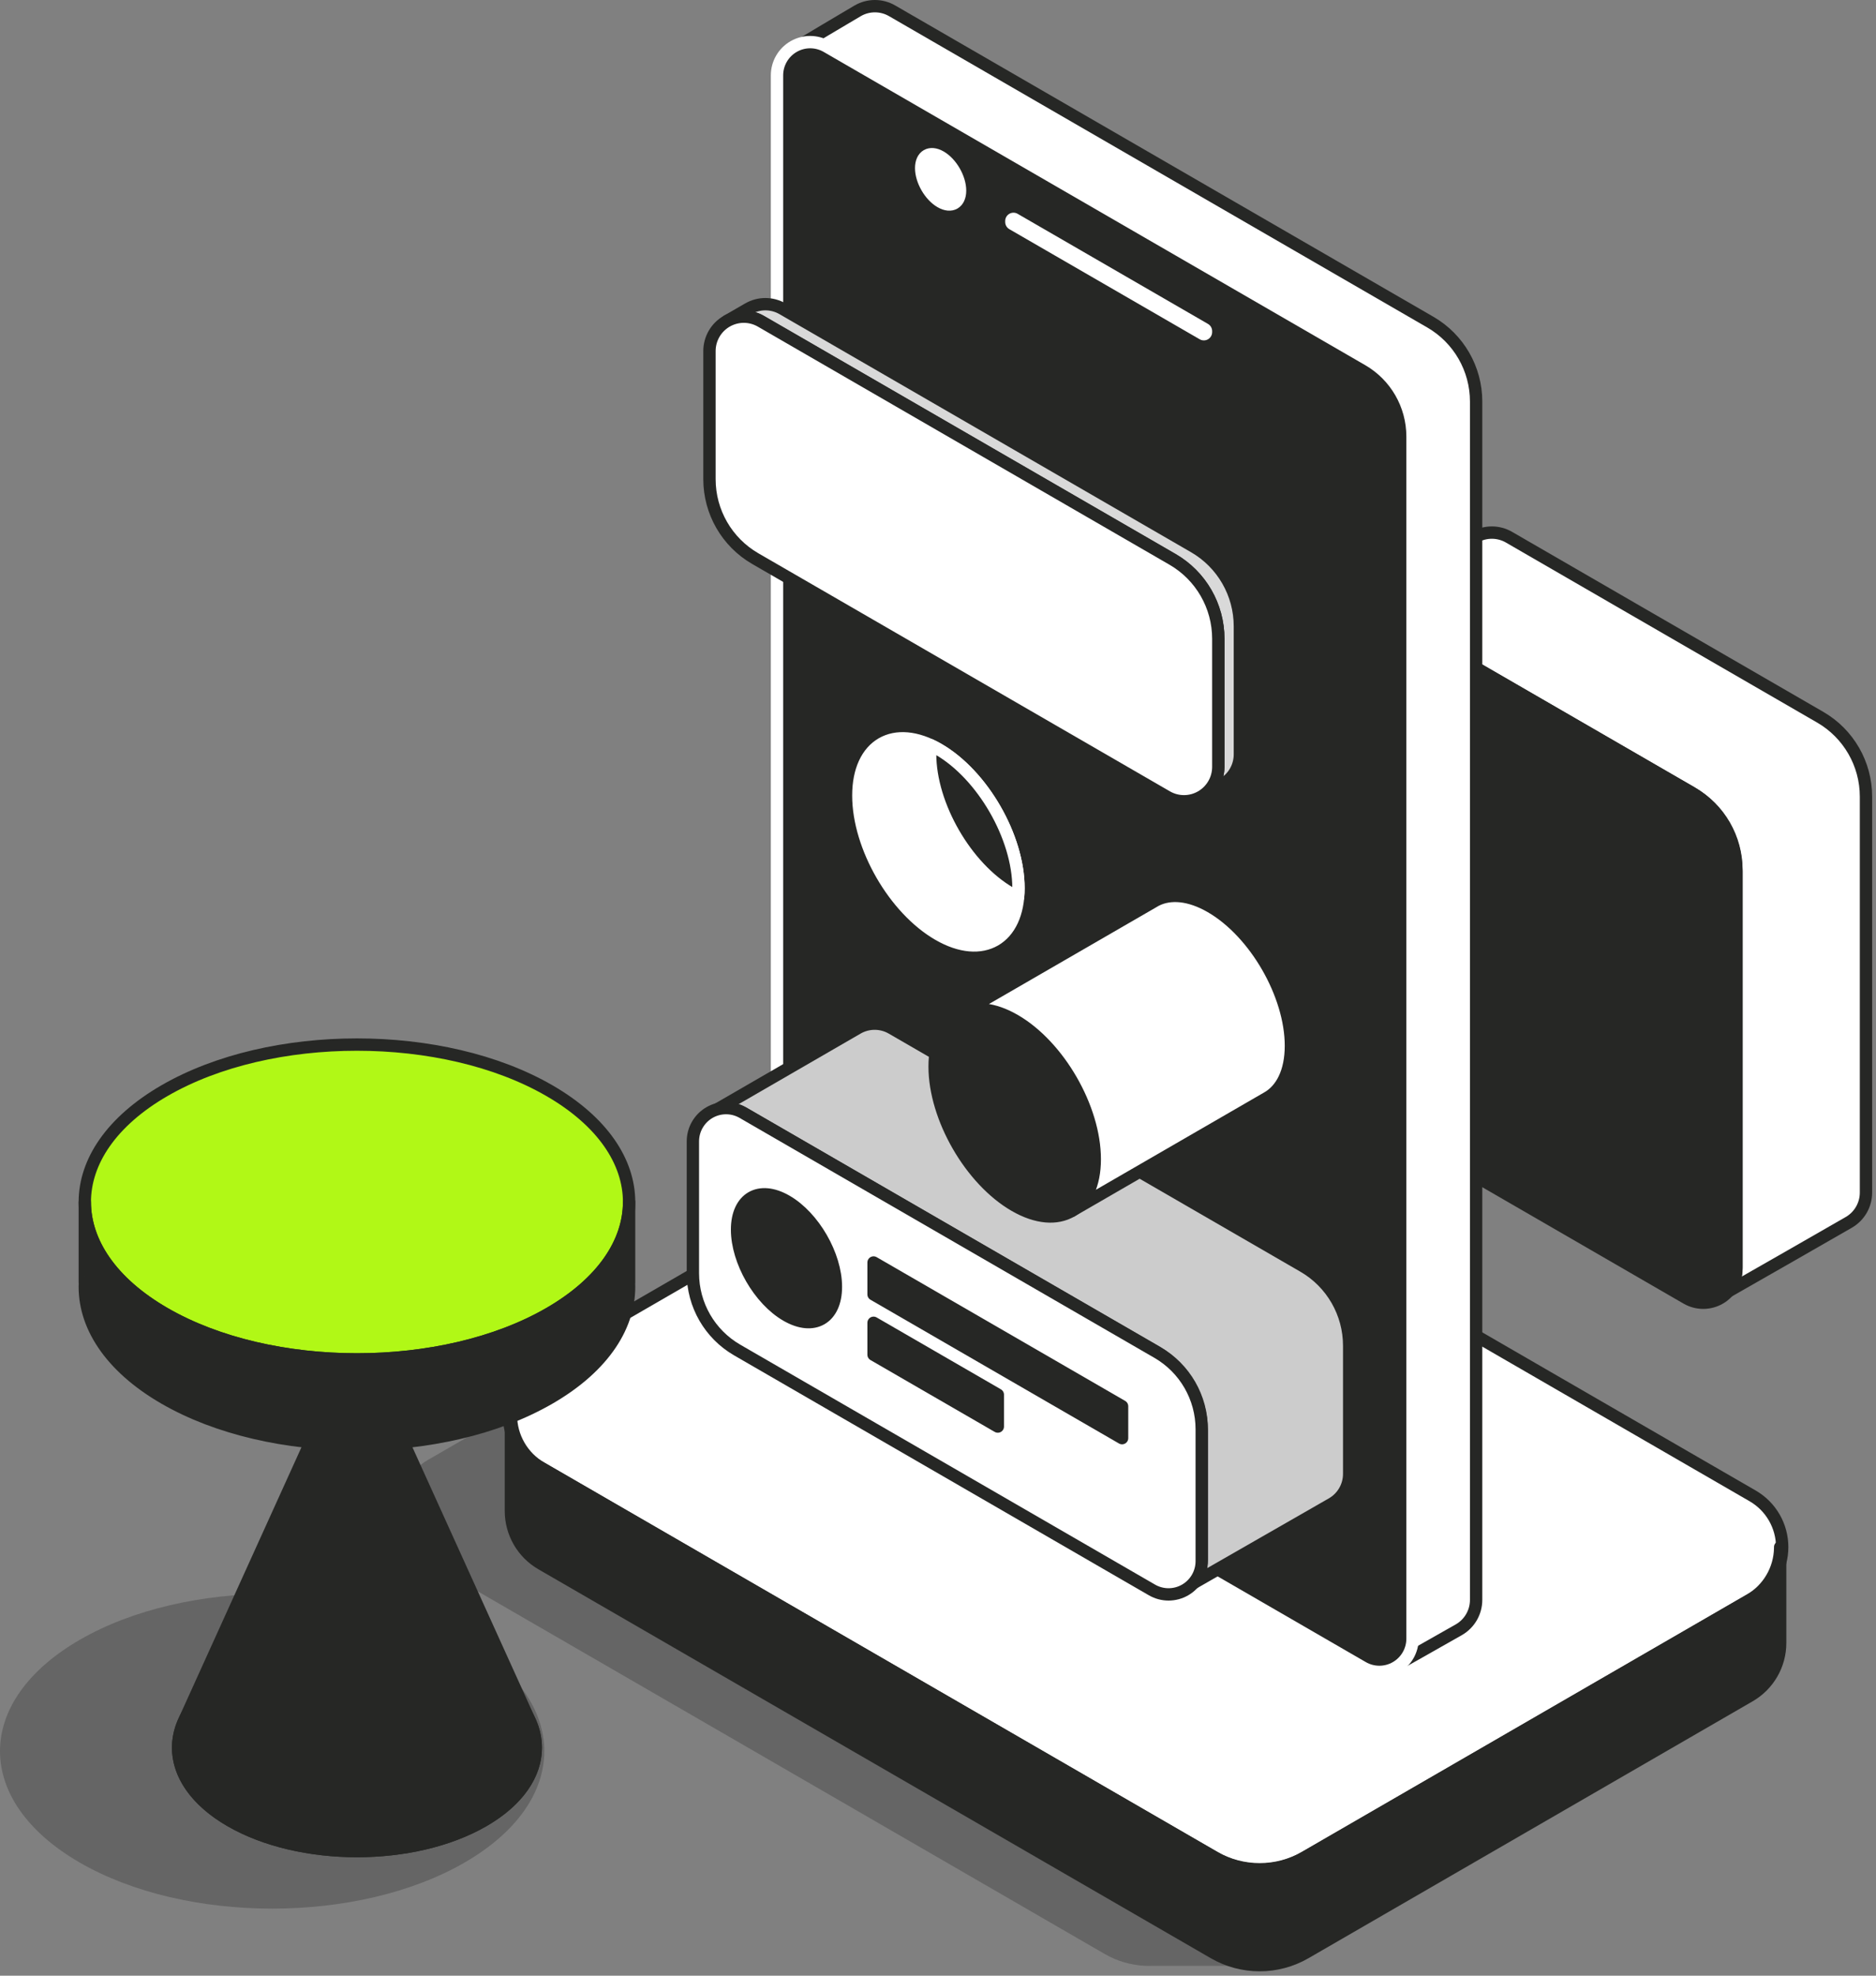 <svg xmlns="http://www.w3.org/2000/svg" width="304" height="320" viewBox="0 0 304 320" fill="none"><rect x="0" y="0" width="304" height="320" fill="#808080" stroke="none"/><path opacity="0.3" fill-rule="evenodd" clip-rule="evenodd" d="M185.632 318.402H185.633C186.009 318.417 186.386 318.417 186.762 318.402H203.831V310.44L266.094 274.442C269.053 272.732 270.874 269.572 270.874 266.152C270.874 262.731 269.053 259.57 266.094 257.86C238.132 241.694 177.236 206.486 156.386 194.432C151.95 191.867 146.483 191.867 142.046 194.432C126.569 203.381 89.776 224.653 69.319 236.48C66.361 238.19 64.539 241.35 64.539 244.771C64.539 248.191 66.361 251.351 69.319 253.061C97.282 269.228 158.178 304.435 179.027 316.49C181.077 317.675 183.346 318.312 185.632 318.402Z" fill="#262725"></path><path opacity="0.3" fill-rule="evenodd" clip-rule="evenodd" d="M12.911 265.607C30.125 255.655 58.076 255.655 75.29 265.607C92.504 275.56 92.504 291.72 75.29 301.672C58.076 311.625 30.125 311.625 12.911 301.672C-4.303 291.72 -4.303 275.56 12.911 265.607Z" fill="#262725"></path><path fill-rule="evenodd" clip-rule="evenodd" d="M219.059 98.667C220.534 98.195 222.161 98.355 223.534 99.149C243.176 110.505 255.283 117.505 273.965 128.306C278.555 130.959 281.382 135.863 281.382 141.169C281.382 175.058 281.382 169.569 281.382 205.298C281.382 206.928 280.67 208.456 279.467 209.503C282.386 207.858 298.367 198.694 299.596 197.983C301.317 196.988 302.377 195.149 302.377 193.159C302.377 157.43 302.377 162.919 302.377 129.03C302.377 123.724 299.55 118.82 294.961 116.167C276.279 105.366 264.171 98.366 244.529 87.01C242.809 86.015 240.688 86.015 238.967 87.01C237.246 88.005 219.059 98.667 219.059 98.667Z" fill="white"></path><path fill-rule="evenodd" clip-rule="evenodd" d="M219.059 98.667C220.534 98.195 222.161 98.355 223.534 99.149C243.176 110.505 255.283 117.505 273.965 128.306C278.555 130.959 281.382 135.863 281.382 141.169C281.382 175.058 281.382 169.569 281.382 205.298C281.382 206.928 280.67 208.456 279.467 209.503C282.386 207.858 298.367 198.694 299.596 197.983C301.317 196.988 302.377 195.149 302.377 193.159C302.377 157.43 302.377 162.919 302.377 129.03C302.377 123.724 299.55 118.82 294.961 116.167C276.279 105.366 264.171 98.366 244.529 87.01C242.809 86.015 240.688 86.015 238.967 87.01C237.246 88.005 219.059 98.667 219.059 98.667Z" stroke="#262725" stroke-width="2" stroke-linecap="round" stroke-linejoin="round"></path><path fill-rule="evenodd" clip-rule="evenodd" d="M281.382 140.884C281.382 135.754 278.649 131.013 274.212 128.448C261.776 121.258 236.292 106.524 223.258 98.988C221.594 98.026 219.544 98.026 217.88 98.988C216.216 99.951 215.191 101.728 215.191 103.652C215.191 119.853 215.191 152.938 215.191 168.386C215.191 173.516 217.924 178.257 222.361 180.822C234.797 188.011 260.282 202.746 273.316 210.281C274.98 211.244 277.03 211.244 278.694 210.281C280.357 209.319 281.382 207.542 281.382 205.618C281.382 189.417 281.382 156.332 281.382 140.884Z" fill="#262725"></path><path fill-rule="evenodd" clip-rule="evenodd" d="M281.382 140.884C281.382 135.754 278.649 131.013 274.212 128.448C261.776 121.258 236.292 106.524 223.258 98.988C221.594 98.026 219.544 98.026 217.88 98.988C216.216 99.951 215.191 101.728 215.191 103.652C215.191 119.853 215.191 152.938 215.191 168.386C215.191 173.516 217.924 178.257 222.361 180.822C234.797 188.011 260.282 202.746 273.316 210.281C274.98 211.244 277.03 211.244 278.694 210.281C280.357 209.319 281.382 207.542 281.382 205.618C281.382 189.417 281.382 156.332 281.382 140.884Z" stroke="#262725" stroke-width="2" stroke-linecap="round" stroke-linejoin="round"></path><path fill-rule="evenodd" clip-rule="evenodd" d="M174.31 178.864C169.874 176.299 164.407 176.299 159.97 178.864C144.492 187.812 107.7 209.085 87.243 220.912C84.285 222.622 82.463 225.782 82.463 229.202C82.463 232.622 84.285 235.783 87.243 237.493C115.206 253.66 176.102 288.867 196.951 300.921C201.388 303.487 206.855 303.487 211.291 300.921C226.769 291.973 263.562 270.701 284.018 258.874C286.976 257.163 288.798 254.003 288.798 250.583C288.798 247.163 286.976 244.002 284.018 242.292C256.056 226.125 195.16 190.918 174.31 178.864Z" fill="white"></path><path fill-rule="evenodd" clip-rule="evenodd" d="M174.31 178.864C169.874 176.299 164.407 176.299 159.97 178.864C144.492 187.812 107.7 209.085 87.243 220.912C84.285 222.622 82.463 225.782 82.463 229.202C82.463 232.622 84.285 235.783 87.243 237.493C115.206 253.66 176.102 288.867 196.951 300.921C201.388 303.487 206.855 303.487 211.291 300.921C226.769 291.973 263.562 270.701 284.018 258.874C286.976 257.163 288.798 254.003 288.798 250.583C288.798 247.163 286.976 244.002 284.018 242.292C256.056 226.125 195.16 190.918 174.31 178.864Z" stroke="#262725" stroke-width="2" stroke-linecap="round" stroke-linejoin="round"></path><path fill-rule="evenodd" clip-rule="evenodd" d="M288.47 250.583V250.748C288.411 254.222 286.537 257.417 283.525 259.158C255.457 275.386 232.492 288.663 211.537 300.779C206.948 303.432 201.294 303.432 196.704 300.779C175.749 288.663 115.803 254.005 87.735 237.777C84.675 236.009 82.791 232.74 82.791 229.202C82.791 229.202 82.791 241.19 82.791 244.727C82.791 248.265 84.675 251.534 87.735 253.303C115.803 269.531 175.749 304.189 196.704 316.304C201.294 318.957 206.948 318.957 211.537 316.304C232.492 304.189 255.457 290.911 283.525 274.684C286.585 272.915 288.47 269.646 288.47 266.108V250.583Z" fill="#262725"></path><path fill-rule="evenodd" clip-rule="evenodd" d="M288.47 250.583V250.748C288.411 254.222 286.537 257.417 283.525 259.158C255.457 275.386 232.492 288.663 211.537 300.779C206.948 303.432 201.294 303.432 196.704 300.779C175.749 288.663 115.803 254.005 87.735 237.777C84.675 236.009 82.791 232.74 82.791 229.202C82.791 229.202 82.791 241.19 82.791 244.727C82.791 248.265 84.675 251.534 87.735 253.303C115.803 269.531 175.749 304.189 196.704 316.304C201.294 318.957 206.948 318.957 211.537 316.304C232.492 304.189 255.457 290.911 283.525 274.684C286.585 272.915 288.47 269.646 288.47 266.108V250.583Z" stroke="#262725" stroke-width="2" stroke-linecap="round" stroke-linejoin="round"></path><path fill-rule="evenodd" clip-rule="evenodd" d="M142.188 16.966L132.765 11.519C131.973 11.06 131.213 10.985 130.653 11.309C130.092 11.633 129.777 12.33 129.777 13.246C129.777 37.735 129.777 184.815 129.777 209.304C129.777 210.22 130.092 211.281 130.653 212.253C131.213 213.225 131.973 214.028 132.765 214.486C146.997 222.714 207.808 257.872 222.04 266.101C222.833 266.559 223.593 266.634 224.153 266.311C224.713 265.986 225.028 265.29 225.028 264.373C225.028 239.885 225.028 92.804 225.028 68.316C225.028 67.4 224.713 66.339 224.153 65.367C223.593 64.395 222.833 63.592 222.04 63.133L212.618 57.685V63.066C212.618 63.983 212.303 64.68 211.742 65.004C211.182 65.328 210.422 65.252 209.63 64.794C198.115 58.137 156.691 34.187 145.176 27.529C144.383 27.071 143.623 26.268 143.063 25.296C142.502 24.324 142.188 23.263 142.188 22.347V16.966Z" fill="#262725"></path><path fill-rule="evenodd" clip-rule="evenodd" d="M142.188 16.966L132.765 11.519C131.973 11.06 131.213 10.985 130.653 11.309C130.092 11.633 129.777 12.33 129.777 13.246C129.777 37.735 129.777 184.815 129.777 209.304C129.777 210.22 130.092 211.281 130.653 212.253C131.213 213.225 131.973 214.028 132.765 214.486C146.997 222.714 207.808 257.872 222.04 266.101C222.833 266.559 223.593 266.634 224.153 266.311C224.713 265.986 225.028 265.29 225.028 264.373C225.028 239.885 225.028 92.804 225.028 68.316C225.028 67.4 224.713 66.339 224.153 65.367C223.593 64.395 222.833 63.592 222.04 63.133L212.618 57.685V63.066C212.618 63.983 212.303 64.68 211.742 65.004C211.182 65.328 210.422 65.252 209.63 64.794C198.115 58.137 156.691 34.187 145.176 27.529C144.383 27.071 143.623 26.268 143.063 25.296C142.502 24.324 142.188 23.263 142.188 22.347V16.966Z" stroke="white" stroke-width="2" stroke-linecap="round" stroke-linejoin="round"></path><path fill-rule="evenodd" clip-rule="evenodd" d="M85.8 278.632C85.85 278.738 85.898 278.844 85.945 278.95L85.947 278.956C88.353 284.486 85.817 290.59 78.34 294.913C67.028 301.453 48.659 301.453 37.346 294.913C29.87 290.59 27.334 284.486 29.74 278.956L29.742 278.95C29.789 278.844 29.836 278.738 29.887 278.632L57.844 217.008L85.8 278.632Z" fill="#262725"></path><path fill-rule="evenodd" clip-rule="evenodd" d="M85.8 278.632C85.85 278.738 85.898 278.844 85.945 278.95L85.947 278.956C88.353 284.486 85.817 290.59 78.34 294.913C67.028 301.453 48.659 301.453 37.346 294.913C29.87 290.59 27.334 284.486 29.74 278.956L29.742 278.95C29.789 278.844 29.836 278.738 29.887 278.632L57.844 217.008L85.8 278.632Z" stroke="#262725" stroke-width="2" stroke-linecap="round" stroke-linejoin="round"></path><path fill-rule="evenodd" clip-rule="evenodd" d="M37.346 271.212C48.659 264.671 67.028 264.671 78.34 271.212C89.653 277.752 89.653 288.372 78.34 294.913C67.028 301.453 48.659 301.453 37.346 294.913C26.033 288.372 26.033 277.752 37.346 271.212Z" fill="#262725"></path><path fill-rule="evenodd" clip-rule="evenodd" d="M37.346 271.212C48.659 264.671 67.028 264.671 78.34 271.212C89.653 277.752 89.653 288.372 78.34 294.913C67.028 301.453 48.659 301.453 37.346 294.913C26.033 288.372 26.033 277.752 37.346 271.212Z" stroke="#262725" stroke-width="2" stroke-linecap="round" stroke-linejoin="round"></path><path fill-rule="evenodd" clip-rule="evenodd" d="M26.653 176.654C43.867 166.702 71.818 166.702 89.032 176.654C106.246 186.607 106.246 202.767 89.032 212.719C71.818 222.672 43.867 222.672 26.653 212.719C9.439 202.767 9.439 186.607 26.653 176.654Z" fill="#B1F816"></path><path fill-rule="evenodd" clip-rule="evenodd" d="M26.653 176.654C43.867 166.702 71.818 166.702 89.032 176.654C106.246 186.607 106.246 202.767 89.032 212.719C71.818 222.672 43.867 222.672 26.653 212.719C9.439 202.767 9.439 186.607 26.653 176.654Z" stroke="#262725" stroke-width="2" stroke-linecap="round" stroke-linejoin="round"></path><path fill-rule="evenodd" clip-rule="evenodd" d="M101.943 207.747H101.926C102.245 214.507 97.948 221.327 89.032 226.481C71.818 236.433 43.867 236.433 26.653 226.481C17.738 221.327 13.44 214.507 13.759 207.747H13.742V194.687C13.742 201.215 18.046 207.743 26.653 212.719C43.867 222.672 71.818 222.672 89.032 212.719C97.639 207.743 101.943 201.215 101.943 194.687V207.747Z" fill="#262725"></path><path fill-rule="evenodd" clip-rule="evenodd" d="M101.943 207.747H101.926C102.245 214.507 97.948 221.327 89.032 226.481C71.818 236.433 43.867 236.433 26.653 226.481C17.738 221.327 13.44 214.507 13.759 207.747H13.742V194.687C13.742 201.215 18.046 207.743 26.653 212.719C43.867 222.672 71.818 222.672 89.032 212.719C97.639 207.743 101.943 201.215 101.943 194.687V207.747Z" stroke="#262725" stroke-width="2" stroke-linecap="round" stroke-linejoin="round"></path><path fill-rule="evenodd" clip-rule="evenodd" d="M239.201 65.04C239.201 59.733 236.374 54.83 231.784 52.177C213.102 41.376 164.199 13.102 144.558 1.746C142.837 0.751 140.717 0.751 138.996 1.746C137.275 2.741 129.777 7.223 129.777 7.223C129.777 7.223 136.215 166.776 136.215 200.664C136.215 205.971 139.042 210.874 143.631 213.527C162.314 224.329 225.028 270.397 225.028 270.397C225.028 270.397 234.699 264.953 236.42 263.957C238.141 262.962 239.201 261.124 239.201 259.134C239.201 223.405 239.201 98.929 239.201 65.04Z" fill="white"></path><path fill-rule="evenodd" clip-rule="evenodd" d="M239.201 65.04C239.201 59.733 236.374 54.83 231.784 52.177C213.102 41.376 164.199 13.102 144.558 1.746C142.837 0.751 140.717 0.751 138.996 1.746C137.275 2.741 129.777 7.223 129.777 7.223C129.777 7.223 136.215 166.776 136.215 200.664C136.215 205.971 139.042 210.874 143.631 213.527C162.314 224.329 225.028 270.397 225.028 270.397C225.028 270.397 234.699 264.953 236.42 263.957C238.141 262.962 239.201 261.124 239.201 259.134C239.201 223.405 239.201 98.929 239.201 65.04Z" stroke="#262725" stroke-width="2" stroke-linecap="round" stroke-linejoin="round"></path><path fill-rule="evenodd" clip-rule="evenodd" d="M228.896 70.713C228.896 65.583 226.163 60.842 221.726 58.277C203.144 47.534 153.516 18.841 133.976 7.544C132.312 6.582 130.263 6.582 128.599 7.544C126.935 8.506 125.91 10.284 125.91 12.207C125.91 47.606 125.91 173.336 125.91 206.906C125.91 212.037 128.643 216.778 133.08 219.343C151.662 230.086 201.29 258.778 220.83 270.076C222.494 271.038 224.544 271.038 226.208 270.076C227.871 269.114 228.896 267.336 228.896 265.412C228.896 230.013 228.896 104.284 228.896 70.713Z" fill="#262725"></path><path fill-rule="evenodd" clip-rule="evenodd" d="M228.896 70.713C228.896 65.583 226.163 60.842 221.726 58.277C203.144 47.534 153.516 18.841 133.976 7.544C132.312 6.582 130.263 6.582 128.599 7.544C126.935 8.506 125.91 10.284 125.91 12.207C125.91 47.606 125.91 173.336 125.91 206.906C125.91 212.037 128.643 216.778 133.08 219.343C151.662 230.086 201.29 258.778 220.83 270.076C222.494 271.038 224.544 271.038 226.208 270.076C227.871 269.114 228.896 267.336 228.896 265.412C228.896 230.013 228.896 104.284 228.896 70.713Z" stroke="white" stroke-width="2" stroke-linecap="round" stroke-linejoin="round"></path><path fill-rule="evenodd" clip-rule="evenodd" d="M211.322 56.936V68.677C211.322 69.562 210.85 70.379 210.086 70.821C209.321 71.263 208.378 71.263 207.614 70.821C196.169 64.204 161.395 44.1 148.428 36.603C145.369 34.834 143.484 31.565 143.484 28.027V17.716L133.485 11.935C132.721 11.493 131.778 11.493 131.014 11.935C130.249 12.377 129.777 13.195 129.777 14.079C129.777 40.149 129.777 177.249 129.777 207.041C129.777 210.579 131.662 213.848 134.722 215.617C151.569 225.358 206.507 257.12 221.32 265.685C222.085 266.127 223.027 266.127 223.792 265.685C224.557 265.242 225.028 264.425 225.028 263.54C225.028 237.47 225.028 100.371 225.028 70.578C225.028 67.04 223.143 63.771 220.084 62.002L211.322 56.936Z" fill="#262725"></path><path fill-rule="evenodd" clip-rule="evenodd" d="M211.322 56.936V68.677C211.322 69.562 210.85 70.379 210.086 70.821C209.321 71.263 208.378 71.263 207.614 70.821C196.169 64.204 161.395 44.1 148.428 36.603C145.369 34.834 143.484 31.565 143.484 28.027V17.716L133.485 11.935C132.721 11.493 131.778 11.493 131.014 11.935C130.249 12.377 129.777 13.195 129.777 14.079C129.777 40.149 129.777 177.249 129.777 207.041C129.777 210.579 131.662 213.848 134.722 215.617C151.569 225.358 206.507 257.12 221.32 265.685C222.085 266.127 223.027 266.127 223.792 265.685C224.557 265.242 225.028 264.425 225.028 263.54C225.028 237.47 225.028 100.371 225.028 70.578C225.028 67.04 223.143 63.771 220.084 62.002L211.322 56.936Z" stroke="#262725" stroke-width="2" stroke-linecap="round" stroke-linejoin="round"></path><path fill-rule="evenodd" clip-rule="evenodd" d="M115.152 180.309C116.856 179.366 118.932 179.383 120.623 180.361C136.749 189.684 171.957 210.041 187.32 218.922C191.909 221.575 194.736 226.479 194.736 231.785C194.736 237.917 194.736 246.176 194.736 252.538C194.736 254.177 194.016 255.713 192.802 256.76C198.309 253.604 214.425 244.37 215.849 243.547C217.57 242.552 218.63 240.713 218.63 238.723C218.63 232.361 218.63 224.103 218.63 217.97C218.63 212.664 215.803 207.76 211.214 205.107C195.852 196.226 160.644 175.87 144.517 166.546C142.796 165.551 140.676 165.551 138.955 166.546L115.152 180.309Z" fill="#CCCCCC"></path><path fill-rule="evenodd" clip-rule="evenodd" d="M115.152 180.309C116.856 179.366 118.932 179.383 120.623 180.361C136.749 189.684 171.957 210.041 187.32 218.922C191.909 221.575 194.736 226.479 194.736 231.785C194.736 237.917 194.736 246.176 194.736 252.538C194.736 254.177 194.016 255.713 192.802 256.76C198.309 253.604 214.425 244.37 215.849 243.547C217.57 242.552 218.63 240.713 218.63 238.723C218.63 232.361 218.63 224.103 218.63 217.97C218.63 212.664 215.803 207.76 211.214 205.107C195.852 196.226 160.644 175.87 144.517 166.546C142.796 165.551 140.676 165.551 138.955 166.546L115.152 180.309Z" stroke="#262725" stroke-width="2" stroke-linecap="round" stroke-linejoin="round"></path><path fill-rule="evenodd" clip-rule="evenodd" d="M194.737 231.5C194.737 226.37 192.004 221.63 187.567 219.064C172.251 210.209 136.429 189.498 120.348 180.2C118.683 179.239 116.634 179.239 114.97 180.2C113.306 181.163 112.281 182.94 112.281 184.864C112.281 191.365 112.281 199.961 112.281 206.222C112.281 211.353 115.014 216.093 119.451 218.658C134.768 227.514 170.589 248.224 186.671 257.522C188.335 258.484 190.385 258.484 192.049 257.522C193.713 256.56 194.737 254.782 194.737 252.858C194.737 246.357 194.737 237.762 194.737 231.5Z" fill="white"></path><path fill-rule="evenodd" clip-rule="evenodd" d="M194.737 231.5C194.737 226.37 192.004 221.63 187.567 219.064C172.251 210.209 136.429 189.498 120.348 180.2C118.683 179.239 116.634 179.239 114.97 180.2C113.306 181.163 112.281 182.94 112.281 184.864C112.281 191.365 112.281 199.961 112.281 206.222C112.281 211.353 115.014 216.093 119.451 218.658C134.768 227.514 170.589 248.224 186.671 257.522C188.335 258.484 190.385 258.484 192.049 257.522C193.713 256.56 194.737 254.782 194.737 252.858C194.737 246.357 194.737 237.762 194.737 231.5Z" stroke="#262725" stroke-width="2" stroke-linecap="round" stroke-linejoin="round"></path><path fill-rule="evenodd" clip-rule="evenodd" d="M152.067 121.354C159.228 125.494 165.041 135.578 165.041 143.858C165.041 152.139 159.228 155.5 152.067 151.36C144.905 147.22 139.092 137.136 139.092 128.856C139.092 120.575 144.905 117.214 152.067 121.354Z" fill="white"></path><path fill-rule="evenodd" clip-rule="evenodd" d="M152.067 121.354C159.228 125.494 165.041 135.578 165.041 143.858C165.041 152.139 159.228 155.5 152.067 151.36C144.905 147.22 139.092 137.136 139.092 128.856C139.092 120.575 144.905 117.214 152.067 121.354Z" stroke="white" stroke-width="2" stroke-linecap="round" stroke-linejoin="round"></path><path fill-rule="evenodd" clip-rule="evenodd" d="M164.428 165.255C171.589 169.395 177.403 179.479 177.403 187.759C177.403 196.039 171.589 199.401 164.428 195.261C157.267 191.12 151.453 181.037 151.453 172.756C151.453 164.476 157.267 161.115 164.428 165.255Z" fill="#262725"></path><path fill-rule="evenodd" clip-rule="evenodd" d="M164.428 165.255C171.589 169.395 177.403 179.479 177.403 187.759C177.403 196.039 171.589 199.401 164.428 195.261C157.267 191.12 151.453 181.037 151.453 172.756C151.453 164.476 157.267 161.115 164.428 165.255Z" stroke="#262725" stroke-width="2" stroke-linecap="round" stroke-linejoin="round"></path><path fill-rule="evenodd" clip-rule="evenodd" d="M127.446 194.533C131.867 197.088 135.456 203.313 135.456 208.424C135.456 213.536 131.867 215.61 127.446 213.055C123.026 210.499 119.438 204.275 119.438 199.163C119.438 194.052 123.026 191.977 127.446 194.533Z" fill="#262725"></path><path fill-rule="evenodd" clip-rule="evenodd" d="M127.446 194.533C131.867 197.088 135.456 203.313 135.456 208.424C135.456 213.536 131.867 215.61 127.446 213.055C123.026 210.499 119.438 204.275 119.438 199.163C119.438 194.052 123.026 191.977 127.446 194.533Z" stroke="#262725" stroke-width="2" stroke-linecap="round" stroke-linejoin="round"></path><path fill-rule="evenodd" clip-rule="evenodd" d="M155.52 164.204L186.761 146.143C186.945 146.023 187.136 145.913 187.332 145.813L187.333 145.813C189.654 144.632 192.779 144.891 196.215 146.878C203.376 151.018 209.189 161.101 209.189 169.382C209.189 173.586 207.691 176.522 205.278 177.852L173.616 196.159C175.956 194.798 177.404 191.891 177.404 187.759C177.404 179.479 171.59 169.395 164.429 165.254C160.981 163.261 157.845 163.007 155.52 164.204Z" fill="white"></path><path fill-rule="evenodd" clip-rule="evenodd" d="M155.52 164.204L186.761 146.143C186.945 146.023 187.136 145.913 187.332 145.814C189.654 144.632 192.779 144.892 196.215 146.878C203.376 151.018 209.189 161.102 209.189 169.382C209.189 173.586 207.691 176.522 205.278 177.852L173.616 196.159C175.956 194.798 177.404 191.891 177.404 187.759C177.404 179.479 171.59 169.395 164.429 165.255C160.981 163.262 157.845 163.007 155.52 164.204Z" stroke="#262725" stroke-width="2" stroke-linecap="round" stroke-linejoin="round"></path><path fill-rule="evenodd" clip-rule="evenodd" d="M150.785 120.685C151.208 120.881 151.636 121.104 152.068 121.354C159.229 125.494 165.043 135.578 165.043 143.858C165.043 144.358 165.022 144.841 164.98 145.305C164.558 145.109 164.13 144.886 163.697 144.636C156.536 140.496 150.723 130.412 150.723 122.132C150.723 121.632 150.744 121.15 150.785 120.685Z" fill="#262725"></path><path fill-rule="evenodd" clip-rule="evenodd" d="M150.785 120.685C151.208 120.881 151.636 121.104 152.068 121.354C159.229 125.494 165.043 135.578 165.043 143.858C165.043 144.358 165.022 144.841 164.98 145.305C164.558 145.109 164.13 144.886 163.697 144.636C156.536 140.496 150.723 130.412 150.723 122.132C150.723 121.632 150.744 121.15 150.785 120.685Z" stroke="white" stroke-width="2" stroke-linecap="round" stroke-linejoin="round"></path><path fill-rule="evenodd" clip-rule="evenodd" d="M152.425 25.405C154.164 26.41 155.576 28.859 155.576 30.871C155.576 32.882 154.164 33.698 152.425 32.692C150.685 31.687 149.273 29.238 149.273 27.227C149.273 25.216 150.685 24.399 152.425 25.405Z" fill="white"></path><path fill-rule="evenodd" clip-rule="evenodd" d="M152.425 25.405C154.164 26.41 155.576 28.859 155.576 30.871C155.576 32.882 154.164 33.698 152.425 32.692C150.685 31.687 149.273 29.238 149.273 27.227C149.273 25.216 150.685 24.399 152.425 25.405Z" stroke="white" stroke-width="2" stroke-linecap="round" stroke-linejoin="round"></path><path fill-rule="evenodd" clip-rule="evenodd" d="M117.84 51.985C119.544 51.042 121.62 51.059 123.311 52.037C139.436 61.36 174.645 81.716 190.007 90.598C194.596 93.251 197.423 98.155 197.423 103.461C197.423 109.593 197.423 117.852 197.423 124.214C197.423 125.853 196.704 127.389 195.489 128.436C200.998 125.28 196.715 127.839 198.139 127.016C199.86 126.021 200.92 124.182 200.92 122.192C200.92 115.83 200.92 107.571 200.92 101.439C200.92 96.133 198.093 91.23 193.504 88.576C178.142 79.694 142.934 59.338 126.808 50.015C125.086 49.02 122.966 49.02 121.245 50.015L117.84 51.985Z" fill="white"></path><path fill-rule="evenodd" clip-rule="evenodd" d="M117.84 51.985C119.544 51.042 121.62 51.059 123.311 52.037C139.436 61.36 174.645 81.716 190.007 90.598C194.596 93.251 197.423 98.155 197.423 103.461C197.423 109.593 197.423 117.852 197.423 124.214C197.423 125.853 196.704 127.389 195.489 128.436C200.998 125.28 196.715 127.839 198.139 127.016C199.86 126.021 200.92 124.182 200.92 122.192C200.92 115.83 200.92 107.571 200.92 101.439C200.92 96.133 198.093 91.23 193.504 88.576C178.142 79.694 142.934 59.338 126.808 50.015C125.086 49.02 122.966 49.02 121.245 50.015L117.84 51.985Z" fill="#D9D9D9" stroke="#262725" stroke-width="2" stroke-linecap="round" stroke-linejoin="round"></path><path fill-rule="evenodd" clip-rule="evenodd" d="M197.423 103.461C197.423 98.154 194.596 93.251 190.007 90.598C174.645 81.716 139.436 61.36 123.31 52.037C121.589 51.042 119.469 51.042 117.748 52.037C116.027 53.032 114.967 54.87 114.967 56.861C114.967 63.222 114.967 71.481 114.967 77.613C114.967 82.92 117.794 87.823 122.383 90.476C137.745 99.358 172.954 119.714 189.08 129.037C190.801 130.033 192.921 130.033 194.642 129.037C196.363 128.042 197.423 126.204 197.423 124.214C197.423 117.852 197.423 109.593 197.423 103.461Z" fill="white"></path><path fill-rule="evenodd" clip-rule="evenodd" d="M197.423 103.461C197.423 98.154 194.596 93.251 190.007 90.598C174.645 81.716 139.436 61.36 123.31 52.037C121.589 51.042 119.469 51.042 117.748 52.037C116.027 53.032 114.967 54.87 114.967 56.861C114.967 63.222 114.967 71.481 114.967 77.613C114.967 82.92 117.794 87.823 122.383 90.476C137.745 99.358 172.954 119.714 189.08 129.038C190.801 130.033 192.921 130.033 194.642 129.038C196.363 128.042 197.423 126.204 197.423 124.214C197.423 117.852 197.423 109.593 197.423 103.461Z" stroke="#262725" stroke-width="2" stroke-linecap="round" stroke-linejoin="round"></path><path fill-rule="evenodd" clip-rule="evenodd" d="M196.425 53.632C196.425 53.151 196.168 52.707 195.753 52.467C191.792 50.177 171.43 38.404 164.904 34.631C164.488 34.391 163.976 34.391 163.56 34.631C163.145 34.872 162.889 35.316 162.889 35.796C162.889 35.85 162.889 35.902 162.889 35.953C162.889 36.434 163.145 36.878 163.56 37.118C167.522 39.408 187.883 51.181 194.409 54.954C194.825 55.194 195.337 55.194 195.753 54.954C196.168 54.714 196.425 54.269 196.425 53.789C196.425 53.735 196.425 53.683 196.425 53.632Z" fill="white"></path><path fill-rule="evenodd" clip-rule="evenodd" d="M181.829 227.77L141.557 204.486V209.652L181.829 232.936V227.77Z" fill="#262725"></path><path fill-rule="evenodd" clip-rule="evenodd" d="M181.829 227.77L141.557 204.486V209.652L181.829 232.936V227.77Z" stroke="#262725" stroke-width="2" stroke-linecap="round" stroke-linejoin="round"></path><path fill-rule="evenodd" clip-rule="evenodd" d="M161.693 225.893L141.557 214.251V219.418L161.693 231.059V225.893Z" fill="#262725"></path><path fill-rule="evenodd" clip-rule="evenodd" d="M161.693 225.893L141.557 214.251V219.418L161.693 231.059V225.893Z" stroke="#262725" stroke-width="2" stroke-linecap="round" stroke-linejoin="round"></path></svg>